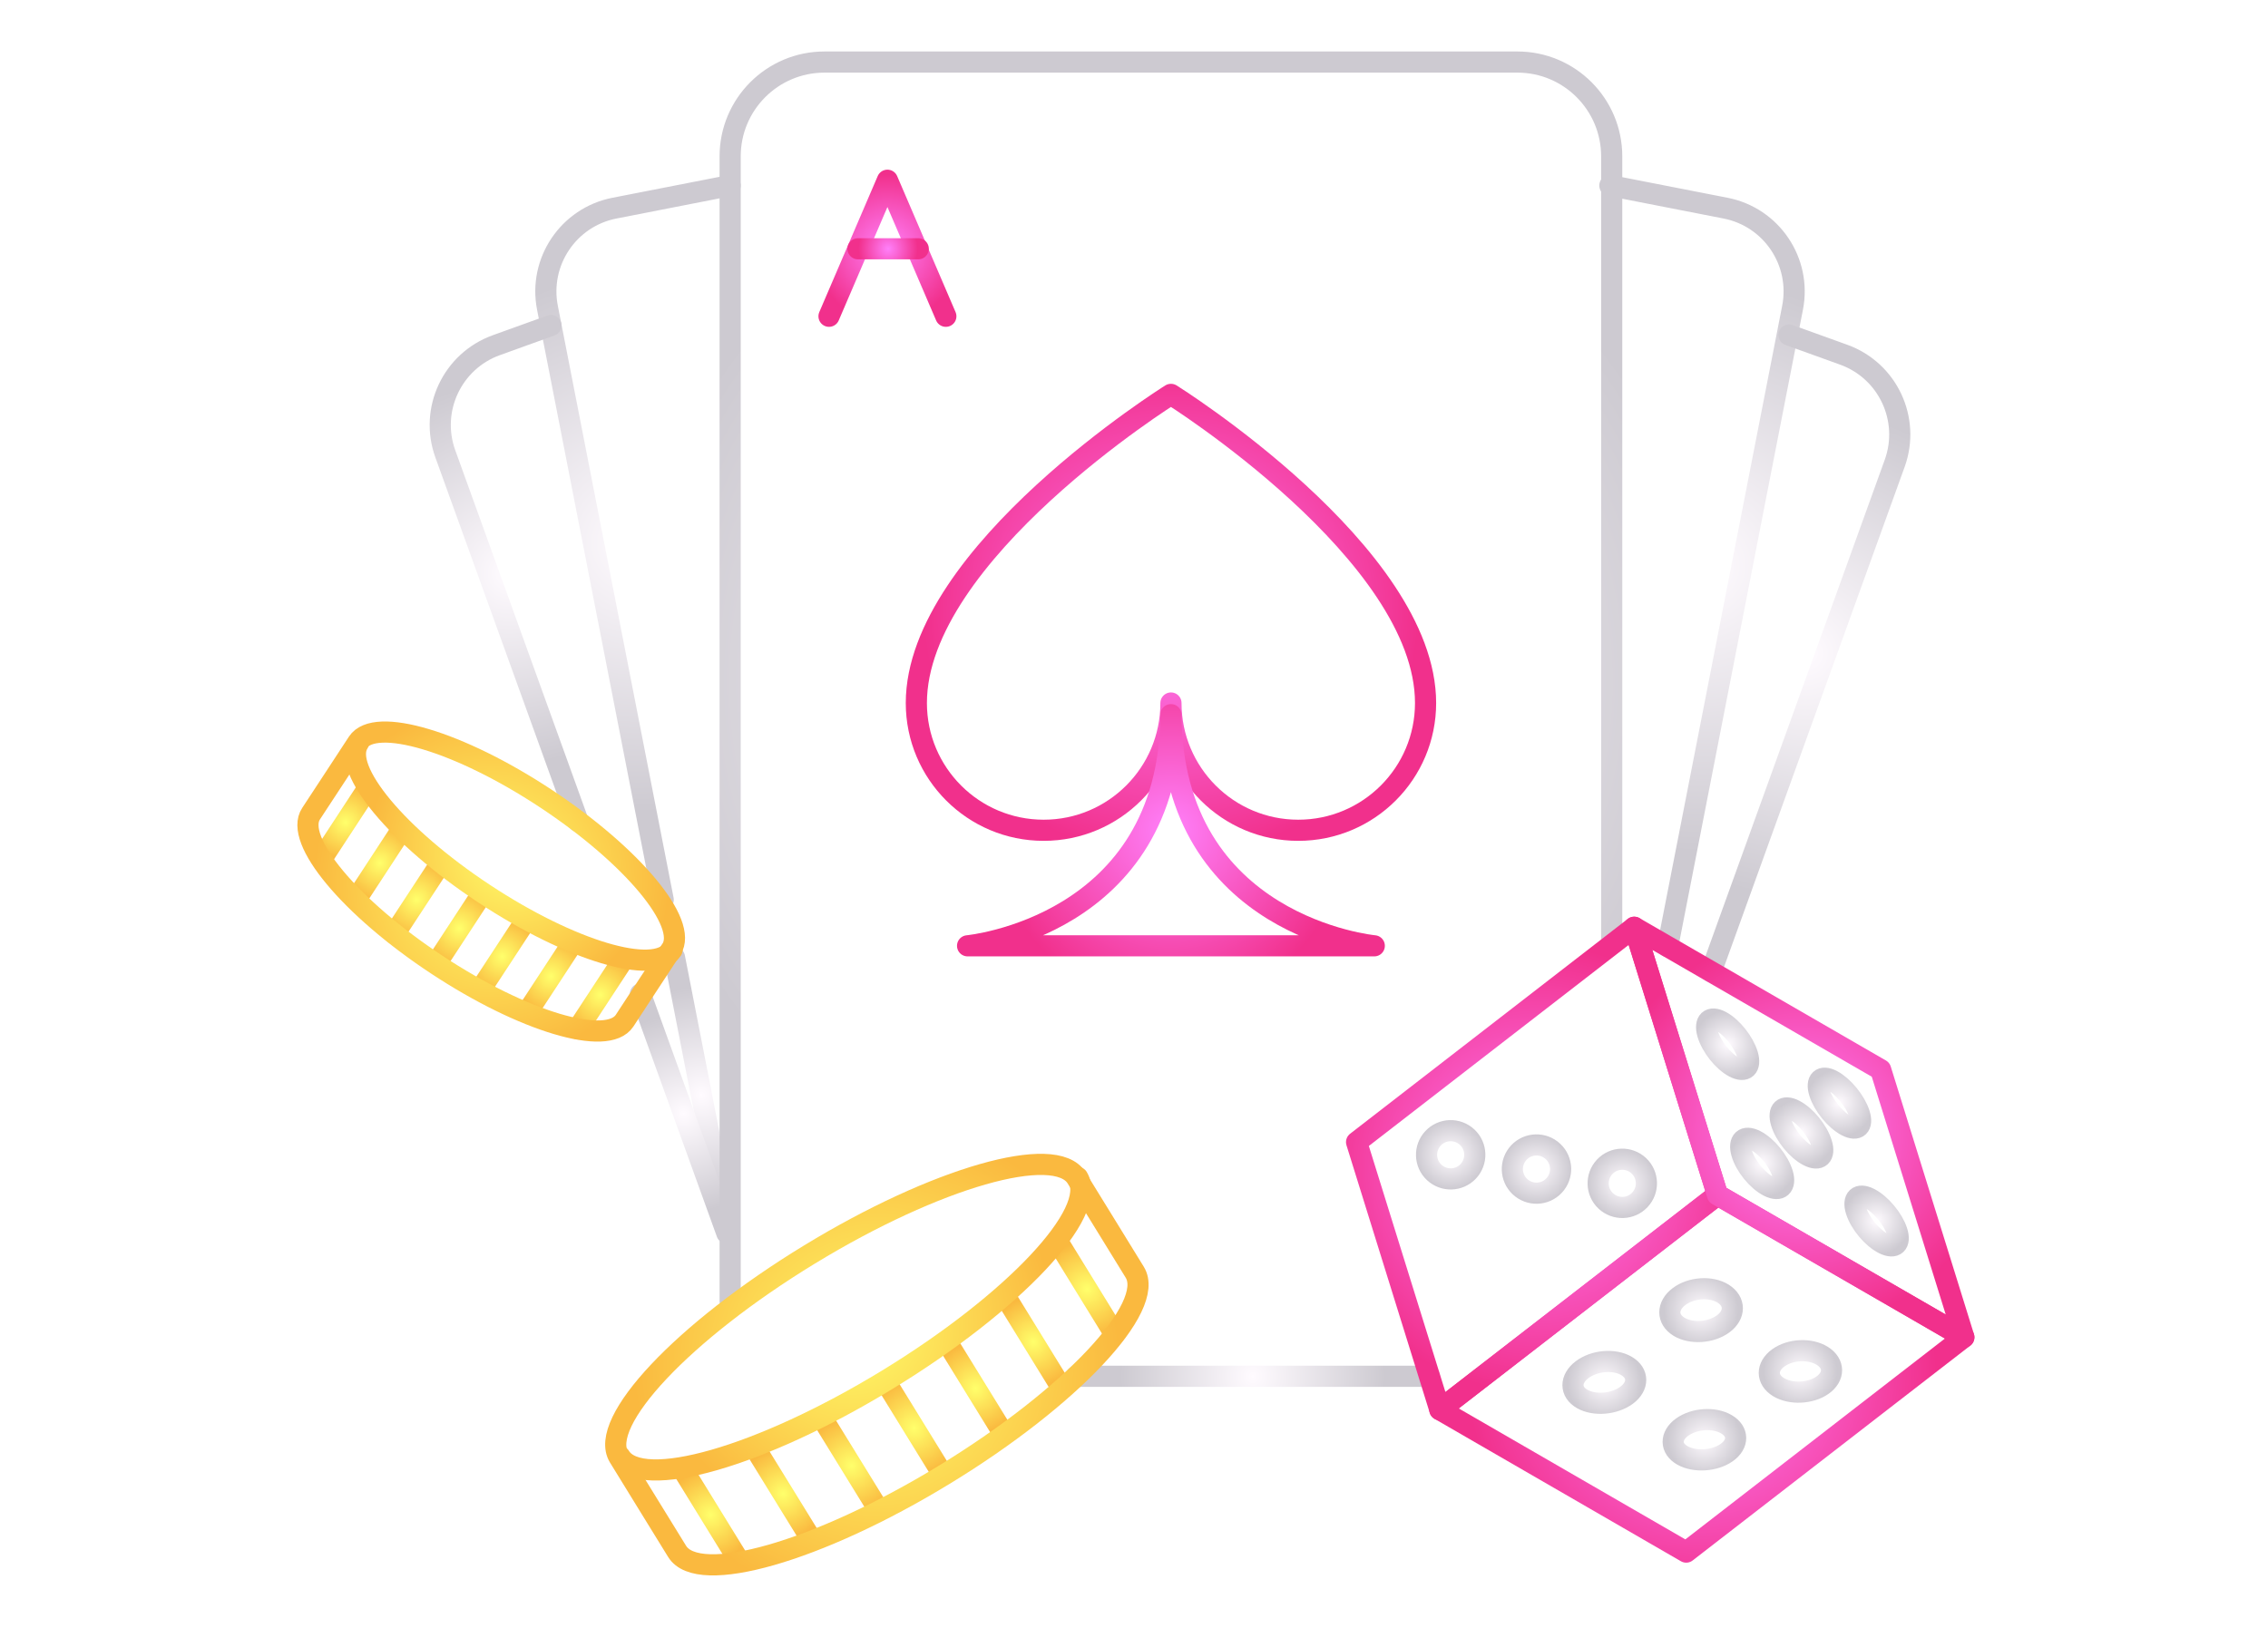 <?xml version="1.0" encoding="UTF-8"?>
<svg id="_Шар_3" data-name="Шар 3" xmlns="http://www.w3.org/2000/svg" xmlns:xlink="http://www.w3.org/1999/xlink" viewBox="0 0 429 308">
  <defs>
    <style>
      .cls-1 {
        filter: url(#outer-glow-9);
        stroke: url(#Degradado_sin_nombre_7);
      }

      .cls-1, .cls-2, .cls-3, .cls-4, .cls-5, .cls-6, .cls-7, .cls-8, .cls-9, .cls-10, .cls-11, .cls-12, .cls-13, .cls-14, .cls-15, .cls-16, .cls-17, .cls-18, .cls-19, .cls-20, .cls-21, .cls-22, .cls-23, .cls-24, .cls-25, .cls-26, .cls-27, .cls-28, .cls-29, .cls-30, .cls-31, .cls-32, .cls-33, .cls-34, .cls-35, .cls-36, .cls-37, .cls-38, .cls-39, .cls-40, .cls-41, .cls-42, .cls-43, .cls-44, .cls-45 {
        fill: none;
        stroke-linecap: round;
        stroke-linejoin: round;
        stroke-width: 4px;
      }

      .cls-2 {
        filter: url(#outer-glow-30);
        stroke: url(#Degradado_sin_nombre_19-3);
      }

      .cls-3 {
        filter: url(#outer-glow-29);
        stroke: url(#Degradado_sin_nombre_19-2);
      }

      .cls-4 {
        filter: url(#outer-glow-12);
        stroke: url(#Degradado_sin_nombre_7-4);
      }

      .cls-5 {
        filter: url(#outer-glow-34);
        stroke: url(#Degradado_sin_nombre_19-7);
      }

      .cls-6 {
        filter: url(#outer-glow-27);
        stroke: url(#Degradado_sin_nombre_25-20);
      }

      .cls-7 {
        filter: url(#outer-glow-37);
        stroke: url(#Degradado_sin_nombre_19-10);
      }

      .cls-8 {
        filter: url(#outer-glow-36);
        stroke: url(#Degradado_sin_nombre_19-9);
      }

      .cls-9 {
        filter: url(#outer-glow-31);
        stroke: url(#Degradado_sin_nombre_19-4);
      }

      .cls-10 {
        filter: url(#outer-glow-19);
        stroke: url(#Degradado_sin_nombre_25-12);
      }

      .cls-11 {
        filter: url(#outer-glow-7);
        stroke: url(#Degradado_sin_nombre_25-7);
      }

      .cls-12 {
        filter: url(#outer-glow-38);
        stroke: url(#Degradado_sin_nombre_19-11);
      }

      .cls-13 {
        filter: url(#outer-glow-42);
        stroke: url(#Degradado_sin_nombre_19-15);
      }

      .cls-14 {
        filter: url(#outer-glow-10);
        stroke: url(#Degradado_sin_nombre_7-2);
      }

      .cls-15 {
        filter: url(#outer-glow-45);
        stroke: url(#Degradado_sin_nombre_19-18);
      }

      .cls-16 {
        filter: url(#outer-glow-39);
        stroke: url(#Degradado_sin_nombre_19-12);
      }

      .cls-17 {
        filter: url(#outer-glow-15);
        stroke: url(#Degradado_sin_nombre_7-7);
      }

      .cls-18 {
        filter: url(#outer-glow-18);
        stroke: url(#Degradado_sin_nombre_25-11);
      }

      .cls-19 {
        filter: url(#outer-glow-11);
        stroke: url(#Degradado_sin_nombre_7-3);
      }

      .cls-20 {
        filter: url(#outer-glow-22);
        stroke: url(#Degradado_sin_nombre_25-15);
      }

      .cls-21 {
        filter: url(#outer-glow-16);
        stroke: url(#Degradado_sin_nombre_25-9);
      }

      .cls-22 {
        filter: url(#outer-glow-5);
        stroke: url(#Degradado_sin_nombre_25-5);
      }

      .cls-23 {
        filter: url(#outer-glow-13);
        stroke: url(#Degradado_sin_nombre_7-5);
      }

      .cls-46 {
        isolation: isolate;
      }

      .cls-24 {
        filter: url(#outer-glow-33);
        stroke: url(#Degradado_sin_nombre_19-6);
      }

      .cls-25 {
        filter: url(#outer-glow-3);
        stroke: url(#Degradado_sin_nombre_25-3);
      }

      .cls-26 {
        filter: url(#outer-glow-6);
        stroke: url(#Degradado_sin_nombre_25-6);
      }

      .cls-27 {
        filter: url(#outer-glow-32);
        stroke: url(#Degradado_sin_nombre_19-5);
      }

      .cls-28 {
        filter: url(#outer-glow-2);
        stroke: url(#Degradado_sin_nombre_25-2);
      }

      .cls-29 {
        filter: url(#outer-glow-21);
        stroke: url(#Degradado_sin_nombre_25-14);
      }

      .cls-30 {
        filter: url(#outer-glow-1);
        stroke: url(#Degradado_sin_nombre_25);
      }

      .cls-31 {
        filter: url(#outer-glow-14);
        stroke: url(#Degradado_sin_nombre_7-6);
      }

      .cls-32 {
        filter: url(#outer-glow-44);
        stroke: url(#Degradado_sin_nombre_19-17);
      }

      .cls-33 {
        filter: url(#outer-glow-17);
        stroke: url(#Degradado_sin_nombre_25-10);
      }

      .cls-34 {
        filter: url(#outer-glow-40);
        stroke: url(#Degradado_sin_nombre_19-13);
      }

      .cls-35 {
        filter: url(#outer-glow-25);
        stroke: url(#Degradado_sin_nombre_25-18);
      }

      .cls-36 {
        filter: url(#outer-glow-20);
        stroke: url(#Degradado_sin_nombre_25-13);
      }

      .cls-37 {
        filter: url(#outer-glow-28);
        stroke: url(#Degradado_sin_nombre_19);
      }

      .cls-38 {
        filter: url(#outer-glow-35);
        stroke: url(#Degradado_sin_nombre_19-8);
      }

      .cls-39 {
        filter: url(#outer-glow-4);
        stroke: url(#Degradado_sin_nombre_25-4);
      }

      .cls-40 {
        filter: url(#outer-glow-24);
        stroke: url(#Degradado_sin_nombre_25-17);
      }

      .cls-41 {
        filter: url(#outer-glow-8);
        stroke: url(#Degradado_sin_nombre_25-8);
      }

      .cls-42 {
        filter: url(#outer-glow-23);
        stroke: url(#Degradado_sin_nombre_25-16);
      }

      .cls-43 {
        filter: url(#outer-glow-43);
        stroke: url(#Degradado_sin_nombre_19-16);
      }

      .cls-44 {
        filter: url(#outer-glow-41);
        stroke: url(#Degradado_sin_nombre_19-14);
      }

      .cls-45 {
        filter: url(#outer-glow-26);
        stroke: url(#Degradado_sin_nombre_25-19);
      }
    </style>
    <radialGradient id="Degradado_sin_nombre_25" data-name="Degradado sin nombre 25" cx="321.94" cy="107.1" fx="321.94" fy="107.1" r="54.1" gradientUnits="userSpaceOnUse">
      <stop offset="0" stop-color="#fffbff"/>
      <stop offset="1" stop-color="#cdcad1"/>
    </radialGradient>
    <filter id="outer-glow-1" x="293" y="24" width="58" height="167" filterUnits="userSpaceOnUse">
      <feOffset dx="0" dy="0"/>
      <feGaussianBlur result="blur" stdDeviation="3"/>
      <feFlood flood-color="#fff" flood-opacity=".5"/>
      <feComposite in2="blur" operator="in"/>
      <feComposite in="SourceGraphic"/>
    </filter>
    <radialGradient id="Degradado_sin_nombre_25-2" data-name="Degradado sin nombre 25" cx="341.5" cy="123.61" fx="341.5" fy="123.61" r="46.19" xlink:href="#Degradado_sin_nombre_25"/>
    <filter id="outer-glow-2" x="312" y="52" width="59" height="143" filterUnits="userSpaceOnUse">
      <feOffset dx="0" dy="0"/>
      <feGaussianBlur result="blur-2" stdDeviation="3"/>
      <feFlood flood-color="#fff" flood-opacity=".5"/>
      <feComposite in2="blur-2" operator="in"/>
      <feComposite in="SourceGraphic"/>
    </filter>
    <radialGradient id="Degradado_sin_nombre_25-3" data-name="Degradado sin nombre 25" cx="132.68" cy="207.18" fx="132.68" fy="207.18" r="20.46" xlink:href="#Degradado_sin_nombre_25"/>
    <filter id="outer-glow-3" x="116" y="170" width="33" height="75" filterUnits="userSpaceOnUse">
      <feOffset dx="0" dy="0"/>
      <feGaussianBlur result="blur-3" stdDeviation="3"/>
      <feFlood flood-color="#fff" flood-opacity=".5"/>
      <feComposite in2="blur-3" operator="in"/>
      <feComposite in="SourceGraphic"/>
    </filter>
    <radialGradient id="Degradado_sin_nombre_25-4" data-name="Degradado sin nombre 25" cx="120.68" cy="102.67" fx="120.68" fy="102.67" r="51.07" xlink:href="#Degradado_sin_nombre_25"/>
    <filter id="outer-glow-4" x="92" y="24" width="58" height="158" filterUnits="userSpaceOnUse">
      <feOffset dx="0" dy="0"/>
      <feGaussianBlur result="blur-4" stdDeviation="3"/>
      <feFlood flood-color="#fff" flood-opacity=".5"/>
      <feComposite in2="blur-4" operator="in"/>
      <feComposite in="SourceGraphic"/>
    </filter>
    <radialGradient id="Degradado_sin_nombre_25-5" data-name="Degradado sin nombre 25" cx="129.31" cy="210.7" fx="129.31" fy="210.7" r="18.85" xlink:href="#Degradado_sin_nombre_25"/>
    <filter id="outer-glow-5" x="110" y="177" width="39" height="68" filterUnits="userSpaceOnUse">
      <feOffset dx="0" dy="0"/>
      <feGaussianBlur result="blur-5" stdDeviation="3"/>
      <feFlood flood-color="#fff" flood-opacity=".5"/>
      <feComposite in2="blur-5" operator="in"/>
      <feComposite in="SourceGraphic"/>
    </filter>
    <radialGradient id="Degradado_sin_nombre_25-6" data-name="Degradado sin nombre 25" cx="96.31" cy="108.49" fx="96.31" fy="108.49" r="36.19" xlink:href="#Degradado_sin_nombre_25"/>
    <filter id="outer-glow-6" x="72" y="50" width="49" height="117" filterUnits="userSpaceOnUse">
      <feOffset dx="0" dy="0"/>
      <feGaussianBlur result="blur-6" stdDeviation="3"/>
      <feFlood flood-color="#fff" flood-opacity=".5"/>
      <feComposite in2="blur-6" operator="in"/>
      <feComposite in="SourceGraphic"/>
    </filter>
    <radialGradient id="Degradado_sin_nombre_25-7" data-name="Degradado sin nombre 25" cx="221.48" cy="128.96" fx="221.48" fy="128.96" r="103.68" xlink:href="#Degradado_sin_nombre_25"/>
    <filter id="outer-glow-7" x="127" y="0" width="189" height="258" filterUnits="userSpaceOnUse">
      <feOffset dx="0" dy="0"/>
      <feGaussianBlur result="blur-7" stdDeviation="3"/>
      <feFlood flood-color="#fff" flood-opacity=".5"/>
      <feComposite in2="blur-7" operator="in"/>
      <feComposite in="SourceGraphic"/>
    </filter>
    <radialGradient id="Degradado_sin_nombre_25-8" data-name="Degradado sin nombre 25" cx="236.97" cy="260.4" fx="236.97" fy="260.4" r="25.08" xlink:href="#Degradado_sin_nombre_25"/>
    <filter id="outer-glow-8" x="192" y="249" width="90" height="23" filterUnits="userSpaceOnUse">
      <feOffset dx="0" dy="0"/>
      <feGaussianBlur result="blur-8" stdDeviation="3"/>
      <feFlood flood-color="#fff" flood-opacity=".5"/>
      <feComposite in2="blur-8" operator="in"/>
      <feComposite in="SourceGraphic"/>
    </filter>
    <radialGradient id="Degradado_sin_nombre_7" data-name="Degradado sin nombre 7" cx="221.48" cy="115.85" fx="221.48" fy="115.85" r="46.82" gradientUnits="userSpaceOnUse">
      <stop offset="0" stop-color="#ff80fa"/>
      <stop offset="1" stop-color="#f1308c"/>
    </radialGradient>
    <filter id="outer-glow-9" x="162" y="63" width="119" height="106" filterUnits="userSpaceOnUse">
      <feOffset dx="0" dy="0"/>
      <feGaussianBlur result="blur-9" stdDeviation="3"/>
      <feFlood flood-color="#f933ff" flood-opacity=".5"/>
      <feComposite in2="blur-9" operator="in"/>
      <feComposite in="SourceGraphic"/>
    </filter>
    <radialGradient id="Degradado_sin_nombre_7-2" data-name="Degradado sin nombre 7" cx="221.48" cy="157.08" fx="221.48" fy="157.08" r="33.22" xlink:href="#Degradado_sin_nombre_7"/>
    <filter id="outer-glow-10" x="172" y="124" width="99" height="66" filterUnits="userSpaceOnUse">
      <feOffset dx="0" dy="0"/>
      <feGaussianBlur result="blur-10" stdDeviation="3"/>
      <feFlood flood-color="#f933ff" flood-opacity=".5"/>
      <feComposite in2="blur-10" operator="in"/>
      <feComposite in="SourceGraphic"/>
    </filter>
    <radialGradient id="Degradado_sin_nombre_7-3" data-name="Degradado sin nombre 7" cx="167.86" cy="46.97" fx="167.86" fy="46.97" r="13.99" xlink:href="#Degradado_sin_nombre_7"/>
    <filter id="outer-glow-11" x="145" y="23" width="45" height="48" filterUnits="userSpaceOnUse">
      <feOffset dx="0" dy="0"/>
      <feGaussianBlur result="blur-11" stdDeviation="3"/>
      <feFlood flood-color="#f933ff" flood-opacity=".5"/>
      <feComposite in2="blur-11" operator="in"/>
      <feComposite in="SourceGraphic"/>
    </filter>
    <radialGradient id="Degradado_sin_nombre_7-4" data-name="Degradado sin nombre 7" cx="167.99" cy="47.07" fx="167.99" fy="47.07" r="5.62" xlink:href="#Degradado_sin_nombre_7"/>
    <filter id="outer-glow-12" x="151" y="36" width="34" height="23" filterUnits="userSpaceOnUse">
      <feOffset dx="0" dy="0"/>
      <feGaussianBlur result="blur-12" stdDeviation="3"/>
      <feFlood flood-color="#f933ff" flood-opacity=".5"/>
      <feComposite in2="blur-12" operator="in"/>
      <feComposite in="SourceGraphic"/>
    </filter>
    <radialGradient id="Degradado_sin_nombre_7-5" data-name="Degradado sin nombre 7" cx="321.91" cy="259.87" fx="321.91" fy="259.87" r="44.38" xlink:href="#Degradado_sin_nombre_7"/>
    <filter id="outer-glow-13" x="261" y="215" width="122" height="90" filterUnits="userSpaceOnUse">
      <feOffset dx="0" dy="0"/>
      <feGaussianBlur result="blur-13" stdDeviation="3"/>
      <feFlood flood-color="#f933ff" flood-opacity=".5"/>
      <feComposite in2="blur-13" operator="in"/>
      <feComposite in="SourceGraphic"/>
    </filter>
    <radialGradient id="Degradado_sin_nombre_7-6" data-name="Degradado sin nombre 7" cx="290.73" cy="221.08" fx="290.73" fy="221.08" r="42.28" xlink:href="#Degradado_sin_nombre_7"/>
    <filter id="outer-glow-14" x="245" y="164" width="91" height="114" filterUnits="userSpaceOnUse">
      <feOffset dx="0" dy="0"/>
      <feGaussianBlur result="blur-14" stdDeviation="3"/>
      <feFlood flood-color="#f933ff" flood-opacity=".5"/>
      <feComposite in2="blur-14" operator="in"/>
      <feComposite in="SourceGraphic"/>
    </filter>
    <radialGradient id="Degradado_sin_nombre_7-7" data-name="Degradado sin nombre 7" cx="340.3" cy="214.23" fx="340.3" fy="214.23" r="37.18" xlink:href="#Degradado_sin_nombre_7"/>
    <filter id="outer-glow-15" x="298" y="164" width="85" height="101" filterUnits="userSpaceOnUse">
      <feOffset dx="0" dy="0"/>
      <feGaussianBlur result="blur-15" stdDeviation="3"/>
      <feFlood flood-color="#f933ff" flood-opacity=".5"/>
      <feComposite in2="blur-15" operator="in"/>
      <feComposite in="SourceGraphic"/>
    </filter>
    <radialGradient id="Degradado_sin_nombre_25-9" data-name="Degradado sin nombre 25" cx="274.41" cy="218.49" fx="274.41" fy="218.49" r="6.56" xlink:href="#Degradado_sin_nombre_25"/>
    <filter id="outer-glow-16" x="258" y="202" width="32" height="33" filterUnits="userSpaceOnUse">
      <feOffset dx="0" dy="0"/>
      <feGaussianBlur result="blur-16" stdDeviation="3"/>
      <feFlood flood-color="#fff" flood-opacity=".5"/>
      <feComposite in2="blur-16" operator="in"/>
      <feComposite in="SourceGraphic"/>
    </filter>
    <radialGradient id="Degradado_sin_nombre_25-10" data-name="Degradado sin nombre 25" cx="290.63" cy="221.19" fx="290.63" fy="221.19" r="6.56" xlink:href="#Degradado_sin_nombre_25"/>
    <filter id="outer-glow-17" x="275" y="205" width="32" height="32" filterUnits="userSpaceOnUse">
      <feOffset dx="0" dy="0"/>
      <feGaussianBlur result="blur-17" stdDeviation="3"/>
      <feFlood flood-color="#fff" flood-opacity=".5"/>
      <feComposite in2="blur-17" operator="in"/>
      <feComposite in="SourceGraphic"/>
    </filter>
    <radialGradient id="Degradado_sin_nombre_25-11" data-name="Degradado sin nombre 25" cx="306.86" cy="223.89" fx="306.86" fy="223.89" r="6.56" xlink:href="#Degradado_sin_nombre_25"/>
    <filter id="outer-glow-18" x="291" y="208" width="32" height="32" filterUnits="userSpaceOnUse">
      <feOffset dx="0" dy="0"/>
      <feGaussianBlur result="blur-18" stdDeviation="3"/>
      <feFlood flood-color="#fff" flood-opacity=".5"/>
      <feComposite in2="blur-18" operator="in"/>
      <feComposite in="SourceGraphic"/>
    </filter>
    <radialGradient id="Degradado_sin_nombre_25-12" data-name="Degradado sin nombre 25" cx="321.77" cy="247.87" fx="321.77" fy="247.87" r="7.04" xlink:href="#Degradado_sin_nombre_25"/>
    <filter id="outer-glow-19" x="304" y="232" width="35" height="31" filterUnits="userSpaceOnUse">
      <feOffset dx="0" dy="0"/>
      <feGaussianBlur result="blur-19" stdDeviation="3"/>
      <feFlood flood-color="#fff" flood-opacity=".5"/>
      <feComposite in2="blur-19" operator="in"/>
      <feComposite in="SourceGraphic"/>
    </filter>
    <radialGradient id="Degradado_sin_nombre_25-13" data-name="Degradado sin nombre 25" cx="340.56" cy="259.48" fx="340.56" fy="259.48" r="6.97" xlink:href="#Degradado_sin_nombre_25"/>
    <filter id="outer-glow-20" x="323" y="244" width="35" height="31" filterUnits="userSpaceOnUse">
      <feOffset dx="0" dy="0"/>
      <feGaussianBlur result="blur-20" stdDeviation="3"/>
      <feFlood flood-color="#fff" flood-opacity=".5"/>
      <feComposite in2="blur-20" operator="in"/>
      <feComposite in="SourceGraphic"/>
    </filter>
    <radialGradient id="Degradado_sin_nombre_25-14" data-name="Degradado sin nombre 25" cx="303.47" cy="261.55" fx="303.47" fy="261.55" r="7.01" xlink:href="#Degradado_sin_nombre_25"/>
    <filter id="outer-glow-21" x="286" y="246" width="35" height="31" filterUnits="userSpaceOnUse">
      <feOffset dx="0" dy="0"/>
      <feGaussianBlur result="blur-21" stdDeviation="3"/>
      <feFlood flood-color="#fff" flood-opacity=".5"/>
      <feComposite in2="blur-21" operator="in"/>
      <feComposite in="SourceGraphic"/>
    </filter>
    <radialGradient id="Degradado_sin_nombre_25-15" data-name="Degradado sin nombre 25" cx="322.4" cy="272.41" fx="322.4" fy="272.41" r="6.94" xlink:href="#Degradado_sin_nombre_25"/>
    <filter id="outer-glow-22" x="305" y="257" width="35" height="31" filterUnits="userSpaceOnUse">
      <feOffset dx="0" dy="0"/>
      <feGaussianBlur result="blur-22" stdDeviation="3"/>
      <feFlood flood-color="#fff" flood-opacity=".5"/>
      <feComposite in2="blur-22" operator="in"/>
      <feComposite in="SourceGraphic"/>
    </filter>
    <radialGradient id="Degradado_sin_nombre_25-16" data-name="Degradado sin nombre 25" cx="347.93" cy="208.72" fx="347.93" fy="208.72" r="6.38" xlink:href="#Degradado_sin_nombre_25"/>
    <filter id="outer-glow-23" x="332" y="193" width="31" height="32" filterUnits="userSpaceOnUse">
      <feOffset dx="0" dy="0"/>
      <feGaussianBlur result="blur-23" stdDeviation="3"/>
      <feFlood flood-color="#fff" flood-opacity=".5"/>
      <feComposite in2="blur-23" operator="in"/>
      <feComposite in="SourceGraphic"/>
    </filter>
    <radialGradient id="Degradado_sin_nombre_25-17" data-name="Degradado sin nombre 25" cx="354.96" cy="231.02" fx="354.96" fy="231.02" r="6.41" xlink:href="#Degradado_sin_nombre_25"/>
    <filter id="outer-glow-24" x="339" y="215" width="32" height="32" filterUnits="userSpaceOnUse">
      <feOffset dx="0" dy="0"/>
      <feGaussianBlur result="blur-24" stdDeviation="3"/>
      <feFlood flood-color="#fff" flood-opacity=".5"/>
      <feComposite in2="blur-24" operator="in"/>
      <feComposite in="SourceGraphic"/>
    </filter>
    <radialGradient id="Degradado_sin_nombre_25-18" data-name="Degradado sin nombre 25" cx="340.75" cy="214.36" fx="340.75" fy="214.36" r="6.4" xlink:href="#Degradado_sin_nombre_25"/>
    <filter id="outer-glow-25" x="325" y="198" width="31" height="33" filterUnits="userSpaceOnUse">
      <feOffset dx="0" dy="0"/>
      <feGaussianBlur result="blur-25" stdDeviation="3"/>
      <feFlood flood-color="#fff" flood-opacity=".5"/>
      <feComposite in2="blur-25" operator="in"/>
      <feComposite in="SourceGraphic"/>
    </filter>
    <radialGradient id="Degradado_sin_nombre_25-19" data-name="Degradado sin nombre 25" cx="326.79" cy="197.57" fx="326.79" fy="197.57" r="6.38" xlink:href="#Degradado_sin_nombre_25"/>
    <filter id="outer-glow-26" x="311" y="181" width="31" height="33" filterUnits="userSpaceOnUse">
      <feOffset dx="0" dy="0"/>
      <feGaussianBlur result="blur-26" stdDeviation="3"/>
      <feFlood flood-color="#fff" flood-opacity=".5"/>
      <feComposite in2="blur-26" operator="in"/>
      <feComposite in="SourceGraphic"/>
    </filter>
    <radialGradient id="Degradado_sin_nombre_25-20" data-name="Degradado sin nombre 25" cx="333.32" cy="220.12" fx="333.32" fy="220.12" r="6.42" xlink:href="#Degradado_sin_nombre_25"/>
    <filter id="outer-glow-27" x="318" y="204" width="31" height="32" filterUnits="userSpaceOnUse">
      <feOffset dx="0" dy="0"/>
      <feGaussianBlur result="blur-27" stdDeviation="3"/>
      <feFlood flood-color="#fff" flood-opacity=".5"/>
      <feComposite in2="blur-27" operator="in"/>
      <feComposite in="SourceGraphic"/>
    </filter>
    <radialGradient id="Degradado_sin_nombre_19" data-name="Degradado sin nombre 19" cx="148.13" cy="282.61" fx="148.13" fy="282.61" r="8.57" gradientUnits="userSpaceOnUse">
      <stop offset="0" stop-color="#ffff6b"/>
      <stop offset="1" stop-color="#fab93f"/>
    </radialGradient>
    <filter id="outer-glow-28" x="132" y="263" width="33" height="39" filterUnits="userSpaceOnUse">
      <feOffset dx="0" dy="0"/>
      <feGaussianBlur result="blur-28" stdDeviation="3"/>
      <feFlood flood-color="#ffef57" flood-opacity=".5"/>
      <feComposite in2="blur-28" operator="in"/>
      <feComposite in="SourceGraphic"/>
    </filter>
    <radialGradient id="Degradado_sin_nombre_19-2" data-name="Degradado sin nombre 19" cx="134.42" cy="286.58" fx="134.42" fy="286.58" r="8.51" xlink:href="#Degradado_sin_nombre_19"/>
    <filter id="outer-glow-29" x="118" y="267" width="33" height="39" filterUnits="userSpaceOnUse">
      <feOffset dx="0" dy="0"/>
      <feGaussianBlur result="blur-29" stdDeviation="3"/>
      <feFlood flood-color="#ffef57" flood-opacity=".5"/>
      <feComposite in2="blur-29" operator="in"/>
      <feComposite in="SourceGraphic"/>
    </filter>
    <radialGradient id="Degradado_sin_nombre_19-3" data-name="Degradado sin nombre 19" cx="205.61" cy="243.9" fx="205.61" fy="243.9" r="9.02" xlink:href="#Degradado_sin_nombre_19"/>
    <filter id="outer-glow-30" x="189" y="224" width="33" height="40" filterUnits="userSpaceOnUse">
      <feOffset dx="0" dy="0"/>
      <feGaussianBlur result="blur-30" stdDeviation="3"/>
      <feFlood flood-color="#ffef57" flood-opacity=".5"/>
      <feComposite in2="blur-30" operator="in"/>
      <feComposite in="SourceGraphic"/>
    </filter>
    <radialGradient id="Degradado_sin_nombre_19-4" data-name="Degradado sin nombre 19" cx="172.91" cy="270.18" fx="172.91" fy="270.18" r="9.02" xlink:href="#Degradado_sin_nombre_19"/>
    <filter id="outer-glow-31" x="156" y="250" width="34" height="40" filterUnits="userSpaceOnUse">
      <feOffset dx="0" dy="0"/>
      <feGaussianBlur result="blur-31" stdDeviation="3"/>
      <feFlood flood-color="#ffef57" flood-opacity=".5"/>
      <feComposite in2="blur-31" operator="in"/>
      <feComposite in="SourceGraphic"/>
    </filter>
    <radialGradient id="Degradado_sin_nombre_19-5" data-name="Degradado sin nombre 19" cx="195.47" cy="253.92" fx="195.47" fy="253.92" r="8.39" xlink:href="#Degradado_sin_nombre_19"/>
    <filter id="outer-glow-32" x="179" y="235" width="33" height="38" filterUnits="userSpaceOnUse">
      <feOffset dx="0" dy="0"/>
      <feGaussianBlur result="blur-32" stdDeviation="3"/>
      <feFlood flood-color="#ffef57" flood-opacity=".5"/>
      <feComposite in2="blur-32" operator="in"/>
      <feComposite in="SourceGraphic"/>
    </filter>
    <radialGradient id="Degradado_sin_nombre_19-6" data-name="Degradado sin nombre 19" cx="184.53" cy="262.67" fx="184.53" fy="262.67" r="8.51" xlink:href="#Degradado_sin_nombre_19"/>
    <filter id="outer-glow-33" x="168" y="243" width="33" height="39" filterUnits="userSpaceOnUse">
      <feOffset dx="0" dy="0"/>
      <feGaussianBlur result="blur-33" stdDeviation="3"/>
      <feFlood flood-color="#ffef57" flood-opacity=".5"/>
      <feComposite in2="blur-33" operator="in"/>
      <feComposite in="SourceGraphic"/>
    </filter>
    <radialGradient id="Degradado_sin_nombre_19-7" data-name="Degradado sin nombre 19" cx="161.05" cy="277.31" fx="161.05" fy="277.31" r="9.02" xlink:href="#Degradado_sin_nombre_19"/>
    <filter id="outer-glow-34" x="144" y="257" width="34" height="40" filterUnits="userSpaceOnUse">
      <feOffset dx="0" dy="0"/>
      <feGaussianBlur result="blur-34" stdDeviation="3"/>
      <feFlood flood-color="#ffef57" flood-opacity=".5"/>
      <feComposite in2="blur-34" operator="in"/>
      <feComposite in="SourceGraphic"/>
    </filter>
    <radialGradient id="Degradado_sin_nombre_19-8" data-name="Degradado sin nombre 19" cx="165.86" cy="258.19" fx="165.86" fy="258.19" r="46" xlink:href="#Degradado_sin_nombre_19"/>
    <filter id="outer-glow-35" x="105" y="209" width="122" height="99" filterUnits="userSpaceOnUse">
      <feOffset dx="0" dy="0"/>
      <feGaussianBlur result="blur-35" stdDeviation="3"/>
      <feFlood flood-color="#ffef57" flood-opacity=".5"/>
      <feComposite in2="blur-35" operator="in"/>
      <feComposite in="SourceGraphic"/>
    </filter>
    <radialGradient id="Degradado_sin_nombre_19-9" data-name="Degradado sin nombre 19" cx="160.86" cy="250.44" fx="160.86" fy="250.44" r="38.47" xlink:href="#Degradado_sin_nombre_19"/>
    <filter id="outer-glow-36" x="106" y="211" width="110" height="79" filterUnits="userSpaceOnUse">
      <feOffset dx="0" dy="0"/>
      <feGaussianBlur result="blur-36" stdDeviation="3"/>
      <feFlood flood-color="#ffef57" flood-opacity=".5"/>
      <feComposite in2="blur-36" operator="in"/>
      <feComposite in="SourceGraphic"/>
    </filter>
    <radialGradient id="Degradado_sin_nombre_19-10" data-name="Degradado sin nombre 19" cx="71.85" cy="163.28" fx="71.85" fy="163.28" r="7.24" xlink:href="#Degradado_sin_nombre_19"/>
    <filter id="outer-glow-37" x="56" y="146" width="31" height="35" filterUnits="userSpaceOnUse">
      <feOffset dx="0" dy="0"/>
      <feGaussianBlur result="blur-37" stdDeviation="3"/>
      <feFlood flood-color="#ffef57" flood-opacity=".5"/>
      <feComposite in2="blur-37" operator="in"/>
      <feComposite in="SourceGraphic"/>
    </filter>
    <radialGradient id="Degradado_sin_nombre_19-11" data-name="Degradado sin nombre 19" cx="65.36" cy="155.59" fx="65.36" fy="155.59" r="7.16" xlink:href="#Degradado_sin_nombre_19"/>
    <filter id="outer-glow-38" x="50" y="138" width="31" height="35" filterUnits="userSpaceOnUse">
      <feOffset dx="0" dy="0"/>
      <feGaussianBlur result="blur-38" stdDeviation="3"/>
      <feFlood flood-color="#ffef57" flood-opacity=".5"/>
      <feComposite in2="blur-38" operator="in"/>
      <feComposite in="SourceGraphic"/>
    </filter>
    <radialGradient id="Degradado_sin_nombre_19-12" data-name="Degradado sin nombre 19" cx="113.52" cy="188.22" fx="113.52" fy="188.22" r="7.4" xlink:href="#Degradado_sin_nombre_19"/>
    <filter id="outer-glow-39" x="98" y="170" width="31" height="36" filterUnits="userSpaceOnUse">
      <feOffset dx="0" dy="0"/>
      <feGaussianBlur result="blur-39" stdDeviation="3"/>
      <feFlood flood-color="#ffef57" flood-opacity=".5"/>
      <feComposite in2="blur-39" operator="in"/>
      <feComposite in="SourceGraphic"/>
    </filter>
    <radialGradient id="Degradado_sin_nombre_19-13" data-name="Degradado sin nombre 19" cx="86.89" cy="175.64" fx="86.89" fy="175.64" r="7.4" xlink:href="#Degradado_sin_nombre_19"/>
    <filter id="outer-glow-40" x="71" y="158" width="32" height="36" filterUnits="userSpaceOnUse">
      <feOffset dx="0" dy="0"/>
      <feGaussianBlur result="blur-40" stdDeviation="3"/>
      <feFlood flood-color="#ffef57" flood-opacity=".5"/>
      <feComposite in2="blur-40" operator="in"/>
      <feComposite in="SourceGraphic"/>
    </filter>
    <radialGradient id="Degradado_sin_nombre_19-14" data-name="Degradado sin nombre 19" cx="104.19" cy="184.71" fx="104.19" fy="184.71" r="7.14" xlink:href="#Degradado_sin_nombre_19"/>
    <filter id="outer-glow-41" x="89" y="167" width="31" height="35" filterUnits="userSpaceOnUse">
      <feOffset dx="0" dy="0"/>
      <feGaussianBlur result="blur-41" stdDeviation="3"/>
      <feFlood flood-color="#ffef57" flood-opacity=".5"/>
      <feComposite in2="blur-41" operator="in"/>
      <feComposite in="SourceGraphic"/>
    </filter>
    <radialGradient id="Degradado_sin_nombre_19-15" data-name="Degradado sin nombre 19" cx="94.99" cy="180.96" fx="94.99" fy="180.96" r="7.2" xlink:href="#Degradado_sin_nombre_19"/>
    <filter id="outer-glow-42" x="79" y="163" width="32" height="36" filterUnits="userSpaceOnUse">
      <feOffset dx="0" dy="0"/>
      <feGaussianBlur result="blur-42" stdDeviation="3"/>
      <feFlood flood-color="#ffef57" flood-opacity=".5"/>
      <feComposite in2="blur-42" operator="in"/>
      <feComposite in="SourceGraphic"/>
    </filter>
    <radialGradient id="Degradado_sin_nombre_19-16" data-name="Degradado sin nombre 19" cx="78.84" cy="170.23" fx="78.84" fy="170.23" r="7.4" xlink:href="#Degradado_sin_nombre_19"/>
    <filter id="outer-glow-43" x="63" y="152" width="32" height="36" filterUnits="userSpaceOnUse">
      <feOffset dx="0" dy="0"/>
      <feGaussianBlur result="blur-43" stdDeviation="3"/>
      <feFlood flood-color="#ffef57" flood-opacity=".5"/>
      <feComposite in2="blur-43" operator="in"/>
      <feComposite in="SourceGraphic"/>
    </filter>
    <radialGradient id="Degradado_sin_nombre_19-17" data-name="Degradado sin nombre 19" cx="92.92" cy="166.79" fx="92.92" fy="166.79" r="33.62" xlink:href="#Degradado_sin_nombre_19"/>
    <filter id="outer-glow-44" x="47" y="127" width="92" height="80" filterUnits="userSpaceOnUse">
      <feOffset dx="0" dy="0"/>
      <feGaussianBlur result="blur-44" stdDeviation="3"/>
      <feFlood flood-color="#ffef57" flood-opacity=".5"/>
      <feComposite in2="blur-44" operator="in"/>
      <feComposite in="SourceGraphic"/>
    </filter>
    <radialGradient id="Degradado_sin_nombre_19-18" data-name="Degradado sin nombre 19" cx="97.17" cy="161.11" fx="97.17" fy="161.11" r="27.65" xlink:href="#Degradado_sin_nombre_19"/>
    <filter id="outer-glow-45" x="56" y="129" width="83" height="64" filterUnits="userSpaceOnUse">
      <feOffset dx="0" dy="0"/>
      <feGaussianBlur result="blur-45" stdDeviation="3"/>
      <feFlood flood-color="#ffef57" flood-opacity=".5"/>
      <feComposite in2="blur-45" operator="in"/>
      <feComposite in="SourceGraphic"/>
    </filter>
  </defs>
  <path class="cls-30" d="M304.51,35.1l21.88,4.28c8.7,1.7,14.38,10.13,12.68,18.84l-23.63,120.88"/>
  <path class="cls-28" d="M338.4,63.38l10.34,3.73c8.34,3.01,12.66,12.21,9.65,20.55l-34.73,96.18"/>
  <g>
    <line class="cls-25" x1="127.58" y1="181.13" x2="137.77" y2="233.23"/>
    <path class="cls-39" d="M138.11,35.1l-21.88,4.28c-8.7,1.7-14.38,10.13-12.68,18.84l21.9,112.02"/>
    <line class="cls-22" x1="121.14" y1="188.06" x2="137.49" y2="233.33"/>
    <path class="cls-26" d="M104.22,61.58l-10.34,3.73c-8.34,3.01-12.66,12.21-9.65,20.55l25.12,69.55"/>
  </g>
  <g>
    <path class="cls-11" d="M138.11,246.18V29.58c0-9.85,7.99-17.84,17.84-17.84h131.07c9.85,0,17.84,7.99,17.84,17.84v148.66"/>
    <line class="cls-41" x1="270.38" y1="260.4" x2="203.56" y2="260.4"/>
    <g>
      <path class="cls-1" d="M221.48,74.62s-48.15,30.1-48.15,58.39c0,13.3,10.78,24.08,24.08,24.08s24.08-10.78,24.08-24.08c0,13.3,10.78,24.08,24.08,24.08s24.08-10.78,24.08-24.08c0-28.29-48.15-58.39-48.15-58.39Z"/>
      <path class="cls-14" d="M221.48,135.22c-.22,40.17-38.46,43.73-38.46,43.73h76.93s-38.24-3.55-38.46-43.73Z"/>
    </g>
    <g>
      <polyline class="cls-19" points="156.81 59.84 167.86 34.1 178.91 59.84"/>
      <line class="cls-4" x1="162.29" y1="47.07" x2="173.69" y2="47.07"/>
    </g>
  </g>
  <g>
    <g class="cls-46">
      <polygon class="cls-23" points="371.47 253.01 318.95 293.66 272.35 266.72 324.87 226.08 371.47 253.01"/>
      <polygon class="cls-31" points="272.35 266.72 256.6 216.09 309.12 175.44 324.87 226.08 272.35 266.72"/>
      <polygon class="cls-17" points="324.87 226.08 309.12 175.44 355.73 202.38 371.47 253.01 324.87 226.08"/>
    </g>
    <g>
      <path class="cls-21" d="M277.73,221.61c-1.72,1.84-4.61,1.93-6.45.21-1.84-1.72-1.93-4.61-.21-6.45,1.72-1.84,4.61-1.93,6.45-.21,1.84,1.72,1.93,4.61.21,6.45Z"/>
      <path class="cls-33" d="M293.96,224.31c-1.72,1.84-4.61,1.93-6.45.21-1.84-1.72-1.93-4.61-.21-6.45s4.61-1.93,6.45-.21c1.84,1.72,1.93,4.61.21,6.45Z"/>
      <path class="cls-18" d="M310.19,227.01c-1.72,1.84-4.61,1.93-6.45.21-1.84-1.72-1.93-4.61-.21-6.45s4.61-1.93,6.45-.21c1.84,1.72,1.93,4.61.21,6.45Z"/>
    </g>
    <g>
      <path class="cls-10" d="M325.95,250.47c-2.31,1.71-6.05,1.95-8.36.55-2.31-1.4-2.31-3.96,0-5.7,2.31-1.75,6.05-1.99,8.36-.55,2.3,1.45,2.3,4,0,5.7Z"/>
      <path class="cls-36" d="M344.74,262.07c-2.29,1.61-6.02,1.78-8.33.37-2.31-1.4-2.32-3.88-.03-5.53,2.3-1.65,6.02-1.82,8.33-.37,2.3,1.45,2.31,3.92.03,5.53Z"/>
      <path class="cls-29" d="M307.68,263.98c-2.31,1.71-6.06,2.03-8.39.71-2.33-1.31-2.34-3.79-.03-5.54,2.31-1.75,6.07-2.07,8.39-.71,2.32,1.35,2.33,3.83.03,5.54Z"/>
      <path class="cls-20" d="M326.61,274.83c-2.29,1.61-6.03,1.85-8.36.54-2.33-1.31-2.35-3.71-.06-5.36,2.3-1.65,6.04-1.9,8.36-.54,2.32,1.35,2.34,3.75.06,5.36Z"/>
    </g>
    <g>
      <path class="cls-42" d="M349.28,213.01c-2.09-1.09-4.39-3.9-5.12-6.27s.35-3.4,2.42-2.3c2.07,1.1,4.37,3.91,5.12,6.27.76,2.36-.33,3.39-2.42,2.3Z"/>
      <path class="cls-40" d="M356.31,235.31c-2.14-1.07-4.48-3.86-5.21-6.23-.74-2.37.39-3.42,2.51-2.34,2.12,1.08,4.46,3.87,5.21,6.23.76,2.36-.37,3.41-2.51,2.34Z"/>
      <path class="cls-35" d="M342.05,218.67c-2.12-1.08-4.41-3.89-5.12-6.28-.71-2.38.41-3.43,2.51-2.34,2.1,1.09,4.39,3.9,5.12,6.28.73,2.38-.4,3.43-2.51,2.34Z"/>
      <path class="cls-45" d="M328.04,201.91c-2.09-1.09-4.34-3.92-5.03-6.32-.68-2.4.44-3.45,2.52-2.35,2.07,1.1,4.32,3.93,5.03,6.32.7,2.39-.43,3.44-2.52,2.35Z"/>
      <path class="cls-6" d="M334.57,224.46c-2.14-1.07-4.43-3.88-5.12-6.28-.68-2.4.48-3.47,2.61-2.39,2.12,1.08,4.41,3.89,5.12,6.28.7,2.39-.47,3.46-2.61,2.39Z"/>
    </g>
  </g>
  <g>
    <g>
      <line class="cls-37" x1="143.23" y1="274.64" x2="153.04" y2="290.57"/>
      <line class="cls-3" x1="129.56" y1="278.68" x2="139.28" y2="294.47"/>
      <line class="cls-2" x1="200.38" y1="235.4" x2="210.84" y2="252.4"/>
      <line class="cls-9" x1="167.68" y1="261.68" x2="178.15" y2="278.68"/>
      <line class="cls-27" x1="190.71" y1="246.18" x2="200.24" y2="261.66"/>
      <line class="cls-24" x1="179.67" y1="254.78" x2="189.39" y2="270.56"/>
      <line class="cls-5" x1="155.82" y1="268.81" x2="166.29" y2="285.81"/>
    </g>
    <path class="cls-38" d="M203.66,222.87c-4.01-6.57-26.64-.09-50.55,14.49-23.91,14.58-40.04,31.73-36.03,38.3,3.18,5.22,7.8,12.63,10.99,17.85,4.01,6.57,26.64.09,50.55-14.49,23.91-14.58,40.04-31.73,36.03-38.3-3.18-5.22-7.8-12.63-10.99-17.85Z"/>
    <path class="cls-8" d="M203.84,222.76c4.01,6.57-12.12,23.72-36.03,38.3-23.91,14.58-46.54,21.07-50.55,14.49"/>
  </g>
  <g>
    <g>
      <line class="cls-7" x1="75.93" y1="157.04" x2="67.77" y2="169.52"/>
      <line class="cls-12" x1="69.38" y1="149.45" x2="61.34" y2="161.74"/>
      <line class="cls-16" x1="117.73" y1="181.8" x2="109.31" y2="194.65"/>
      <line class="cls-34" x1="91.1" y1="169.21" x2="82.69" y2="182.06"/>
      <line class="cls-44" x1="108.2" y1="178.59" x2="100.19" y2="190.82"/>
      <line class="cls-13" x1="99.04" y1="174.78" x2="90.94" y2="187.15"/>
      <line class="cls-43" x1="83.05" y1="163.81" x2="74.63" y2="176.66"/>
    </g>
    <path class="cls-32" d="M126.99,179.63c3.27-4.94-7.36-17.72-23.74-28.54-16.38-10.82-32.3-15.57-35.57-10.63-2.59,3.93-6.24,9.57-8.84,13.49-3.27,4.94,7.36,17.72,23.74,28.54,16.38,10.82,32.3,15.57,35.56,10.63,2.59-3.93,6.24-9.57,8.84-13.49Z"/>
    <path class="cls-15" d="M127.12,179.71c-3.27,4.95-19.19.19-35.56-10.63-16.38-10.82-27-23.59-23.74-28.54"/>
  </g>
</svg>